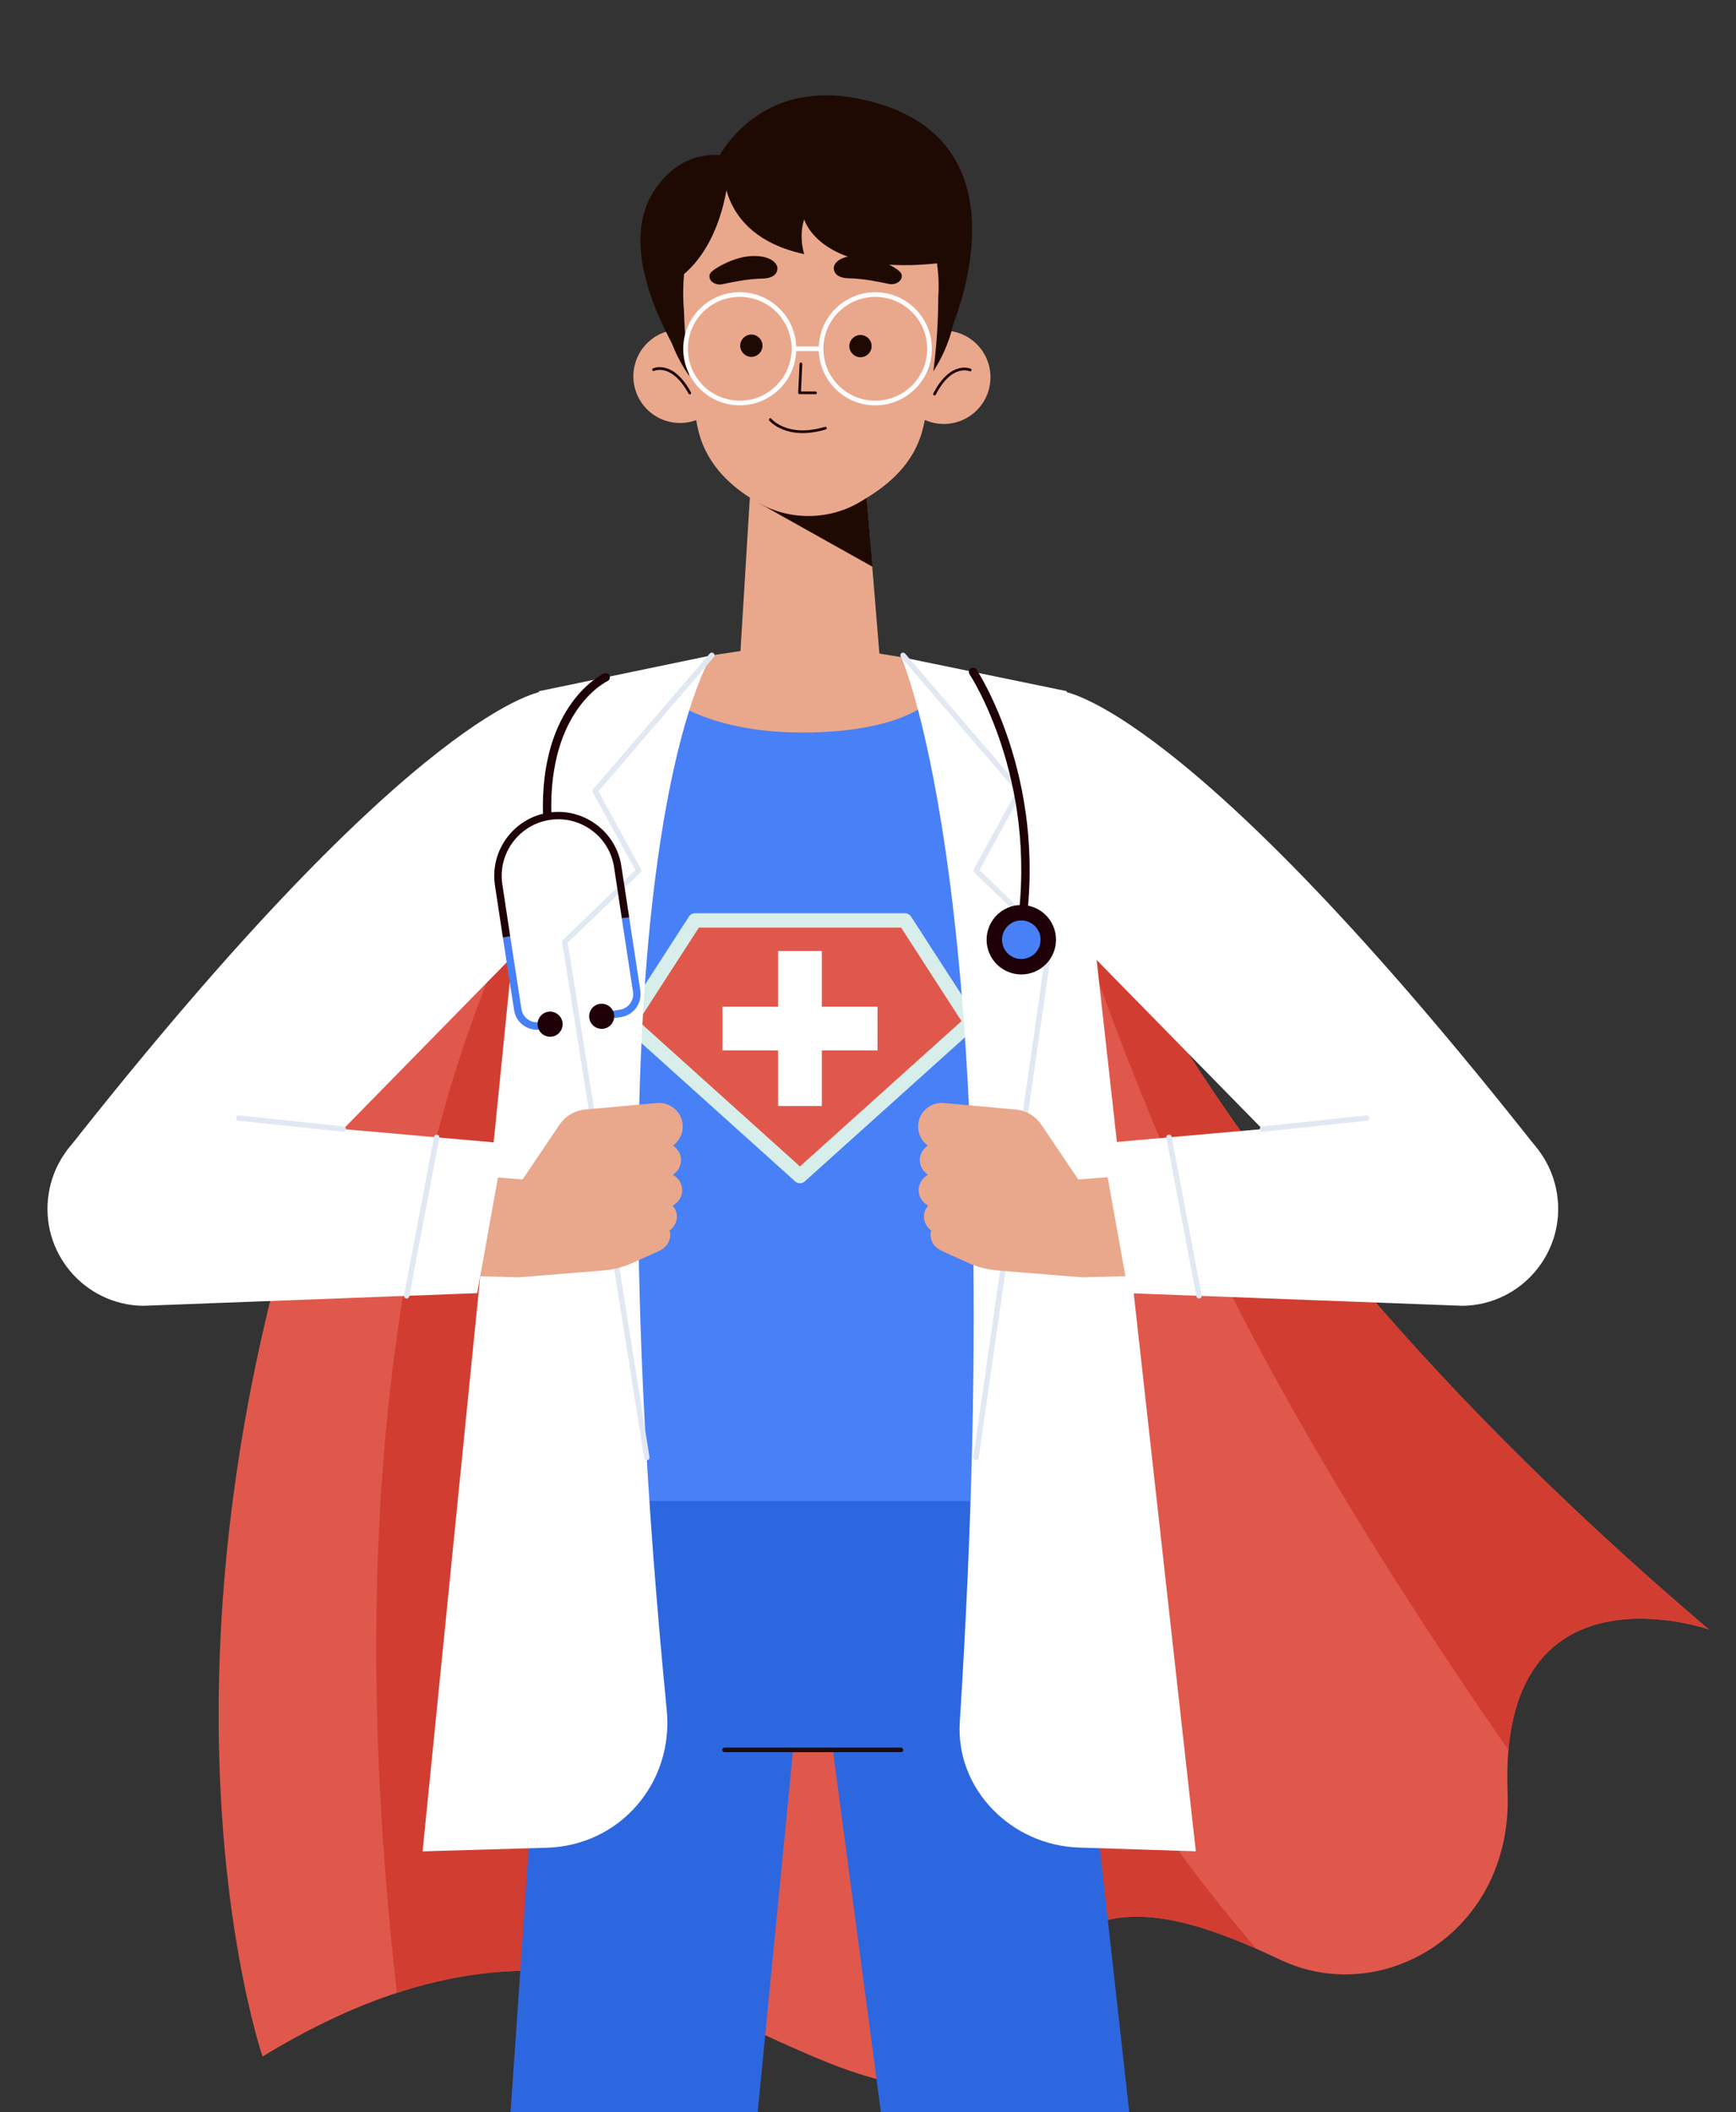 <svg xmlns="http://www.w3.org/2000/svg" xmlns:xlink="http://www.w3.org/1999/xlink" id="Capa_2" viewBox="0 0 306.2 372.36"><rect x="0" y="0" width="306.2" height="372.36" fill="#333333" stroke="none"/><defs><style>      .cls-1, .cls-2, .cls-3, .cls-4, .cls-5, .cls-6, .cls-7 {        fill: none;      }      .cls-8 {        fill: #e0584c;      }      .cls-9 {        fill: #1e0a03;      }      .cls-10 {        fill: #d13e31;      }      .cls-2 {        stroke: #1e0006;        stroke-width: 1.48px;      }      .cls-2, .cls-3, .cls-5, .cls-6, .cls-7 {        stroke-linecap: round;        stroke-linejoin: round;      }      .cls-11 {        fill: #e9a88c;      }      .cls-12 {        clip-path: url(#clippath-1);      }      .cls-3 {        stroke: #d7eeea;        stroke-width: 2.53px;      }      .cls-4 {        stroke: #fff;        stroke-miterlimit: 10;        stroke-width: .82px;      }      .cls-13 {        fill: #fff;      }      .cls-14 {        fill: #2d67e0;      }      .cls-5 {        stroke: #e1e8f2;        stroke-width: .95px;      }      .cls-6 {        stroke: #1e0b07;        stroke-width: .81px;      }      .cls-7 {        stroke: #1d0004;        stroke-width: .48px;      }      .cls-15 {        fill: #1e0006;      }      .cls-16 {        clip-path: url(#clippath);      }      .cls-17 {        fill: #4880f7;      }    </style><clipPath id="clippath"><rect class="cls-1" width="306.2" height="372.36"></rect></clipPath><clipPath id="clippath-1"><path class="cls-8" d="M182.38,125.73s11.1,69.77,119.01,161.52c0,0-37.12-12.86-35.48,28.69.97,24.54-21.97,38.16-40.11,29.55-18.23-8.66-32.52-11.95-42.06,1.24-9.54,13.19,12.49,20.59-18.34,21.19-30.83.6-58.16-42.54-119.09-5.36,0,0-34.94-101.57,43.61-235.26l92.46-1.57Z"></path></clipPath></defs><g id="OBJECTS"><g class="cls-16"><g><g><path class="cls-8" d="M182.38,125.73s11.1,69.77,119.01,161.52c0,0-37.12-12.86-35.48,28.69.97,24.54-21.97,38.16-40.11,29.55-18.23-8.66-32.52-11.95-42.06,1.24-9.54,13.19,12.49,20.59-18.34,21.19-30.83.6-58.16-42.54-119.09-5.36,0,0-34.94-101.57,43.61-235.26l92.46-1.57Z"></path><g class="cls-12"><path class="cls-10" d="M175.62,93.26s-2.05,37.06,33.21,117.37c25.8,58.76,76.88,125.01,76.88,125.01l41.99-60.13-80.29-90.1-50.18-69.54-21.62-22.61Z"></path><path class="cls-10" d="M185.66,362.53c-71.26-129.23-46.52-244.92-46.52-244.92l6.99-2.07c2.32,184.99,101.29,252.39,101.29,252.39l-61.76-5.4Z"></path><path class="cls-10" d="M108.46,372.12s-15.35-131.55,28.65-259.67l-11.46.76s-80.02,57.05-54.13,250.31l36.93,8.61Z"></path></g></g><g><path class="cls-14" d="M186.75,258.9c1.87,19.94,14.74,133.95,14.74,133.95h-43.4l-11.21-84.52-6.99.13-8.25,84.38h-43.01s6.67-94.97,8.93-133.32l89.18-.62Z"></path><line class="cls-6" x1="127.8" y1="308.5" x2="158.91" y2="308.5"></line></g><g><g><rect class="cls-17" x="107.5" y="122.32" width="68.75" height="142.31"></rect><path class="cls-11" d="M125.55,115.53l16.33-2.43,17.09,2.75,6.32,6.47s-4.17,6.82-23.86,6.82c-17.5,0-24.5-6.82-24.5-6.82l8.62-6.79Z"></path><g><polygon class="cls-8" points="159.63 162.27 141.1 162.27 122.58 162.27 110.97 180.24 141.1 207.34 171.24 180.24 159.63 162.27"></polygon><polygon class="cls-3" points="159.63 162.27 141.1 162.27 122.58 162.27 110.97 180.24 141.1 207.34 171.24 180.24 159.63 162.27"></polygon><g><rect class="cls-13" x="137.25" y="167.66" width="7.71" height="27.34"></rect><rect class="cls-13" x="137.25" y="167.67" width="7.71" height="27.34" transform="translate(-40.23 322.44) rotate(-90)"></rect></g></g></g><g><g><g><path class="cls-13" d="M125.55,115.53s-22.82,34.23-7.95,185.94c1.26,12.85-8.26,23.91-21.17,24.28l-21.89.64,20.51-204.53,30.49-6.33Z"></path><polyline class="cls-5" points="125.55 115.53 104.97 139.45 112.65 153.48 99.62 166.05 114.09 256.95"></polyline></g><path class="cls-13" d="M95.9,121.86s-21.64,1.66-84.16,81.06l26.24,19.15,56.35-57.47,1.57-42.74Z"></path></g><g><g><polygon class="cls-11" points="64.46 205.79 95.01 208.15 101.24 220.29 91.54 225.18 68.34 224.61 64.46 205.79"></polygon><path class="cls-11" d="M91.8,208.49l6.86-10.18c1.04-1.55,2.73-2.55,4.59-2.71l12.63-1.14c2.38-.21,4.45,1.61,4.54,3.99.05,1.39-.6,2.7-1.72,3.52.81.54,1.38,1.39,1.42,2.44.04,1.14-.56,2.12-1.45,2.7.93.51,1.61,1.44,1.65,2.58.05,1.24-.65,2.31-1.67,2.86.42.51.72,1.12.74,1.82.04,1.08-.5,2-1.31,2.59.05.19.13.37.14.58.05,1.39-.82,2.56-2.06,3.01v.03c-.06.02-2.51,1.13-4.5,2.03-1.67.76-3.46,1.22-5.29,1.37l-14.84,1.21.26-16.69Z"></path></g><g><path class="cls-13" d="M28.04,196.19l60.87,5.37-4.74,26.42-58.92,2.23c-10.43-.14-18.31-9.51-16.66-19.81h0c1.48-9.27,10.16-15.62,19.45-14.21Z"></path><line class="cls-5" x1="60.54" y1="199.06" x2="42.14" y2="197.11"></line><line class="cls-5" x1="77.02" y1="200.51" x2="71.72" y2="228.45"></line></g></g></g><g><g><g><path class="cls-13" d="M158.96,115.85s19.51,43.7,10.33,187.73c-.76,11.88,9.15,21.78,21.05,22.14l20.58.66-22.77-204.53-29.19-6.01Z"></path><polyline class="cls-5" points="159.28 115.53 179.85 139.45 172.18 153.48 185.2 166.05 172.15 256.95"></polyline></g><path class="cls-13" d="M187.31,121.86s21.64,1.66,84.16,81.06l-26.24,19.15-56.35-57.47-1.57-42.74Z"></path></g><g><g><polygon class="cls-11" points="217.9 205.79 187.36 208.15 181.13 220.29 190.82 225.18 214.02 224.61 217.9 205.79"></polygon><path class="cls-11" d="M190.56,208.49l-6.86-10.18c-1.04-1.55-2.73-2.55-4.59-2.71l-12.63-1.14c-2.38-.21-4.45,1.61-4.54,3.99-.05,1.39.6,2.7,1.72,3.52-.81.54-1.38,1.39-1.42,2.44-.04,1.14.56,2.12,1.45,2.7-.93.51-1.61,1.44-1.65,2.58-.05,1.24.65,2.31,1.67,2.86-.42.51-.72,1.12-.74,1.82-.04,1.08.5,2,1.31,2.59-.05.19-.13.37-.14.58-.05,1.39.82,2.56,2.06,3.01v.03c.06.02,2.51,1.13,4.5,2.03,1.67.76,3.46,1.22,5.29,1.37l14.84,1.21-.26-16.69Z"></path></g><g><path class="cls-13" d="M255.17,196.19l-60.87,5.37,4.74,26.42,58.92,2.23c10.43-.14,18.31-9.51,16.66-19.81h0c-1.48-9.27-10.16-15.62-19.45-14.21Z"></path><line class="cls-5" x1="222.67" y1="199.06" x2="241.07" y2="197.11"></line><line class="cls-5" x1="206.19" y1="200.51" x2="211.48" y2="228.45"></line></g></g></g></g><g><path class="cls-2" d="M106.83,119.41s-10.89,5.02-10.32,24.3"></path><g><path class="cls-17" d="M90.68,178.11c.26,1.66,1.5,2.92,3.04,3.31.51.13,1.05.16,1.59.07l1.18-.18c.36-.05.6-.39.55-.75-.06-.36-.39-.6-.75-.55l-1.18.18c-1.5.23-2.91-.8-3.14-2.29-.48-3.04-1.27-8.19-1.98-12.84-.43.08-.86.16-1.29.24.71,4.64,1.5,9.78,1.98,12.81Z"></path><path class="cls-17" d="M112.95,174.68l-1.98-12.95c-.43.05-.86.12-1.3.17l1.98,12.97c.11.73-.07,1.46-.51,2.05-.44.59-1.08.98-1.81,1.09l-1.97.3c-.36.05-.6.39-.55.75.06.36.39.6.75.55l1.97-.3c2.22-.34,3.75-2.42,3.41-4.64Z"></path><path class="cls-15" d="M109.6,152.71c-.45-2.98-2.04-5.6-4.47-7.38-2.43-1.78-5.4-2.52-8.38-2.06-6.13.94-10.37,6.68-9.45,12.81.24,1.64.79,5.25,1.4,9.22.43-.08.86-.16,1.29-.24-.6-3.95-1.15-7.55-1.39-9.18-.81-5.42,2.94-10.5,8.35-11.33,2.63-.4,5.26.25,7.41,1.82,2.15,1.58,3.55,3.89,3.95,6.53l1.37,9c.43-.06.86-.12,1.3-.17l-1.38-9.02Z"></path><path class="cls-15" d="M99.22,180.23c.18,1.21-.65,2.34-1.86,2.52-1.21.18-2.34-.65-2.52-1.86-.18-1.21.65-2.34,1.85-2.52,1.21-.18,2.34.65,2.52,1.86Z"></path><path class="cls-15" d="M108.31,178.84c.18,1.21-.65,2.34-1.85,2.52-1.21.18-2.34-.65-2.52-1.86-.18-1.21.65-2.34,1.85-2.52,1.21-.18,2.34.65,2.52,1.85Z"></path></g></g><g><g><path class="cls-11" d="M128.18,66.14c.11,4.55-3.48,8.32-8.03,8.43-4.55.11-8.32-3.48-8.43-8.03-.11-4.55,3.48-8.32,8.03-8.43,4.55-.11,8.32,3.48,8.43,8.03Z"></path><path class="cls-7" d="M115.28,65.17s3.28-1.58,6.38,4.12"></path></g><g><path class="cls-11" d="M158.24,66.48c-.02,4.55,3.66,8.25,8.2,8.26,4.55.02,8.25-3.66,8.26-8.2.02-4.55-3.66-8.25-8.2-8.26-4.55-.02-8.25,3.66-8.26,8.2Z"></path><path class="cls-7" d="M171.12,65.23s-3.31-1.51-6.29,4.25"></path></g><path class="cls-9" d="M125.65,29.81s6.39-16.36,25.99-12.37c31.61,6.44,15.94,41.06,15.94,41.06l-2.65-13.11-13-8.11-26.29-7.47Z"></path><path class="cls-9" d="M129.11,27.71s-8.21-2.73-13.83,6.06c-8.35,13.07,8.52,35.14,8.52,35.14l5.31-41.2Z"></path><circle class="cls-9" cx="142.81" cy="51.27" r="26.01" transform="translate(48.82 170.39) rotate(-71.47)"></circle><g><path class="cls-11" d="M152.56,84.19s-3.5,4.7-7.73,5.52c-4.23.82-8.34-1.74-8.39-1.77-.05-.03-3.91-4.66-3.91-4.66l-2.02,33.1,24.68-.15-2.63-32.04Z"></path><polygon class="cls-9" points="133.75 88.64 153.9 99.92 152.56 84.16 133.75 88.64"></polygon><path class="cls-11" d="M165.49,52.17c.01,9.31-1.3,17.34-2.62,23.04-1.29,5.58-4.94,9.49-10.1,12.63l-.94.57c-5.46,3.33-12.52,3.42-18.08.23h0c-5.6-3.22-9.53-7.47-10.74-13.45-2.21-10.89-2.37-20.45-2.37-20.45,0,0-3.17-27.26,21.08-27.26,26.26,0,23.78,24.69,23.78,24.69Z"></path></g><g><path class="cls-9" d="M134.49,60.95c0,1.08-.89,1.96-1.97,1.96-1.08,0-1.96-.89-1.96-1.97,0-1.08.89-1.96,1.97-1.96s1.96.89,1.96,1.97Z"></path><path class="cls-9" d="M153.74,61.02c0,1.08-.89,1.96-1.97,1.96-1.08,0-1.96-.89-1.96-1.97,0-1.08.89-1.96,1.97-1.95,1.08,0,1.96.89,1.96,1.97Z"></path><polyline class="cls-7" points="141.27 64.15 141.03 69.25 143.84 69.26"></polyline><path class="cls-9" d="M147.11,46.91s-.58,2.11,2.71,2.16c2.49.03,5.53.68,6.97.99.82.17,1.69-.14,2.08-.75h0c.31-.49.24-1.06-.19-1.46-.89-.81-4.16-2.68-7.2-2.76-3.9-.1-4.36,1.82-4.36,1.82Z"></path><path class="cls-9" d="M137.08,46.96s.58,2.11-2.71,2.16c-2.49.03-5.53.68-6.97.99-.82.17-1.69-.14-2.08-.75h0c-.31-.49-.24-1.06.19-1.46.89-.81,4.16-2.68,7.2-2.76,3.9-.1,4.36,1.82,4.36,1.82Z"></path><path class="cls-7" d="M135.87,73.98s2.9,3.54,9.71,1.5"></path><g><circle class="cls-4" cx="130.48" cy="61.49" r="9.56" transform="translate(48.94 180.47) rotate(-80.81)"></circle><path class="cls-4" d="M163.95,61.49c0,5.28-4.28,9.56-9.57,9.56s-9.56-4.28-9.56-9.56,4.28-9.56,9.56-9.56,9.57,4.28,9.57,9.56Z"></path><line class="cls-4" x1="144.82" y1="61.49" x2="140.04" y2="61.49"></line></g></g><path class="cls-9" d="M127.66,28.12s-2.02,13.16,14.18,16.68c0,0-1-3.08,0-6.12,0,0,2.85,10.37,24.72,7.6,0,0-5.96-30.26-38.9-18.15Z"></path><path class="cls-9" d="M128.4,31.61s-.98,12.33-9.19,17.8c0,0-.54-16.69,9.19-17.8Z"></path></g><g><path class="cls-2" d="M171.63,118.46s12.31,18.53,8.52,44.99"></path><g><path class="cls-15" d="M186.26,165.67c0,3.38-2.74,6.12-6.12,6.12s-6.12-2.74-6.12-6.12,2.74-6.12,6.12-6.12,6.12,2.74,6.12,6.12Z"></path><path class="cls-17" d="M183.54,165.67c0,1.88-1.52,3.4-3.4,3.4s-3.4-1.52-3.4-3.4,1.52-3.4,3.4-3.4,3.4,1.52,3.4,3.4Z"></path></g></g></g></g></g></svg>